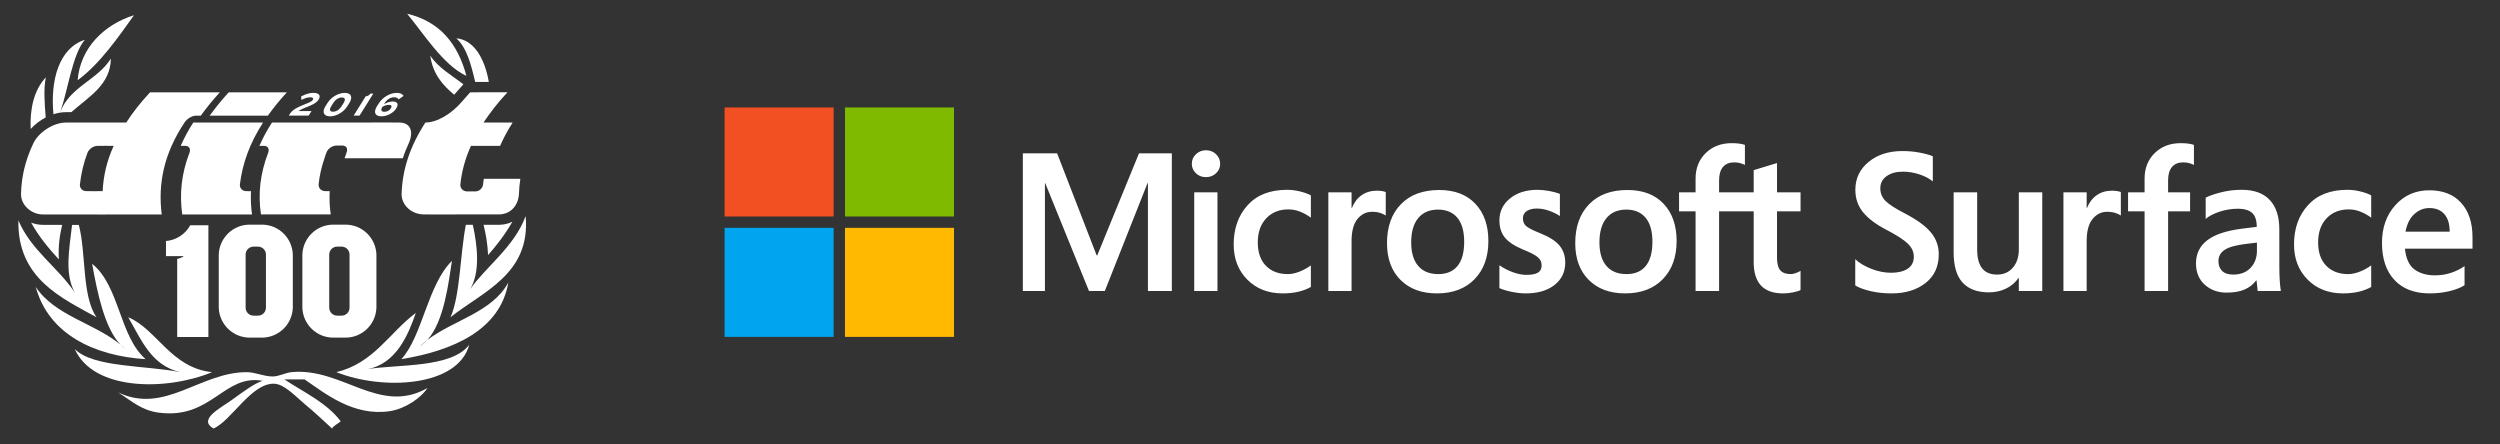 <svg xmlns="http://www.w3.org/2000/svg" width="1079.327" height="191.837" viewBox="0 0 1079.327 191.837"><rect x="0" y="0" width="1079.327" height="191.837" fill="#333333" stroke="none"/><g fill="#FFF"><path d="M158.314 159.416c12.667-2.1 17.965-14.895 21.21-24.334-11.42 8.542-18.184 21.748-34.312 25.583 19.973 7.97 52.458 6.487 57.396-11.86-7.677 10.207-30.727 8.37-44.294 10.61zM201.35 32.758c-3.648-13.822-11.445-23.496-25.583-26.826 6.64 7.92 15.58 22.274 25.584 26.826zM57.85 6.566c-12.99 4.07-23.232 14.204-24.33 28.078 9.84-7.21 18.065-19.366 24.33-28.078z"/><path d="M184.52 146.766c-.948 1.05-1.983 1.957-3.124 2.665.98-.947 2.03-1.83 3.124-2.664 7.266-8.055 9.19-25.06 10.595-34.15-10.557 10.445-12.75 32.585-21.83 42.432 22.36-3.636 42.712-12.612 46.17-33.076-7 12.916-23.64 16.186-34.935 24.794z"/><path d="M184.52 146.766c-1.095.835-2.143 1.717-3.124 2.665 1.14-.707 2.176-1.613 3.124-2.664zM54.118 150.69c-.68-.664-1.392-1.3-2.13-1.91.674.714 1.382 1.355 2.13 1.91z"/><path d="M39.766 113.883c2.328 12.82 5.387 27.66 12.224 34.898.737.61 1.448 1.245 2.13 1.91-.75-.555-1.457-1.196-2.13-1.91-11.216-9.276-28.44-12.543-36.558-24.916 5.484 20.312 25.118 29.792 47.42 31.194-11.397-10.023-11.196-31.65-23.086-41.175z"/><path d="M91.557 160.67c-17.735-1.815-23.857-18.574-36.194-23.703 5.656 9.734 9.934 20.84 22.466 23.7-15.09-3.006-37.594-1.914-45.548-9.976 8.093 18.206 39.72 18.08 59.275 9.98z"/><path d="M125.873 160.666c-2.598.255-5.51 1.86-8.114 1.873-3.78.017-7.64-1.872-11.232-1.872-20.15.004-35.473 18.383-55.527 8.74 5.844 3.728 10.06 7.743 17.47 8.735 22.93 3.065 28.19-16.796 44.92-13.728-3.348 1.003-7.86 4.312-13.1 8.11-5.152 3.734-14.998 8.534-8.11 12.476 7.71-3.306 16.334-19.682 26.2-19.342 4.467.152 9.553 5.8 13.105 8.732 4.513 3.734 8.166 7.203 11.858 10.606.854-1.43 2.57-2.004 3.744-3.12-6.08-8.067-15.83-12.453-24.338-18.093h8.734c8.673 5.928 21.053 16.1 36.813 13.724 6.645-1.003 13.59-5.794 16.22-9.984-20.66 11.83-36.878-8.997-58.644-6.857zM18.528 97.076c-1.746 0-3.474-.336-5.094-.962 3.39 6.15 7.82 11.365 11.98 15.9-.345-5.57.354-10.4 1.43-14.916-2.907-.006-5.666-.01-8.316-.022zM19.737 50.706c-.515-6.328-.953-12.37.053-17.307-5.235 5.554-6.908 13.77-6.554 22.3 1.807-2.01 4.06-3.733 6.5-4.994zM28.417 48.424l2.393-.014c7.403-6.6 16.883-11.673 17.055-23.126-5.707 9.267-17.778 12.17-21.832 23.087 3.43-10.09 5.293-25.062 10.604-31.195-11.227 3.62-14.957 17.51-13.56 32.134 1.776-.57 3.585-.886 5.34-.886zM205.144 35.363h5.893c-1.852-10.484-6.6-18.192-14.053-18.83 4.51 3.89 6.487 11.646 8.16 18.83zM196.083 40.89c1.2-1.384 2.335-2.67 3.57-4.042l.404-.446c-4.987-3.907-10.762-7.025-14.304-12.377 1.112 7.953 5.384 12.746 10.322 16.876l.008-.01z"/><path d="M41.64 136.97c-6.367-9.46-4.367-27.283-7.6-39.867-.993 0-1.97 0-2.928-.002-1.194 10.604-3.32 21.07 1.166 29.17-7.426-11.052-18.805-18.153-24.334-31.103-.53 25.278 19.148 33.676 33.696 41.802zM215.506 97.054H208.77c.986 4.02 1.74 8.268 1.946 13.068 3.468-3.942 7.338-8.82 10.498-14.418-1.704.846-3.634 1.324-5.708 1.35z"/><path d="M204.132 97.054l-3.026.002c-2.503 13.305-2.467 30.67-6.61 39.898 13.88-11.082 34.68-18.568 32.44-43.68-4.806 13.184-17.135 21.86-23.94 31.558 4.344-7.307 3.187-18.376 1.136-27.778zM176.44 61.91c2.243-5.032.92-8.945-4.032-9.013-5.44-.06-10.474.002-15.907.002H140.8l-23.373.005c-2.19 3.38-3.974 6.687-5.43 10.07l1.988-.002c1.654 0 2.45 1.323 1.786 2.992-3.442 8.993-4.435 17.612-3.105 26.612l30.128-.004c-.532-3.374-.603-6.62-.455-10.065-.665 0-1.33.07-1.995 0-1.66.002-2.916-1.32-2.78-2.978.388-3.838 1.244-7.417 2.512-11.188.267-.863.532-1.657.86-2.46.594-1.72 2.517-2.98 4.243-3.04h2.715c1.66.062 2.386 1.32 1.72 3.038-.266.867-.593 1.597-.855 2.462l25.158-.003c.662-2.19 1.534-4.25 2.524-6.43zM202.988 39.852c-1.254 1.39-2.365 2.65-3.512 3.976-4.298 5.1-10.66 9.07-15.825 9.07-6.68 10.336-9.92 20.276-10.26 30.672-.19 5.032 4.375 8.938 9.465 9 5.776.066 11.208-.003 16.956-.003h15.643c5.095-.064 8.404-3.97 8.6-9.002.07-2.188.273-4.24.597-6.36l-15.755.002c-.138.798-.267 1.59-.33 2.382-.2 1.725-1.595 2.98-3.248 3.05l-3.78.002c-1.65-.07-2.91-1.325-2.785-3.05.6-5.63 2.06-11.064 4.574-16.628h12.59c1.513-3.443 3.236-6.69 5.423-10.07l-12.586.002c2.93-4.365 6.162-8.606 10.34-13.047l-16.106.002z"/><path d="M108.355 82.514c-.665 0-1.33.067-1.99 0-1.79 0-2.973-1.32-2.782-2.98 1.128-9.006 4.174-17.617 9.998-26.632l-30.132.002c-2.174 3.385-3.974 6.69-5.426 10.072H80c1.662 0 2.45 1.325 1.795 2.99-3.445 8.996-4.368 17.614-3.115 26.615l30.14-.003c-.526-3.374-.596-6.62-.465-10.063zM115.638 49.924c2.442-3.376 5.032-6.62 8.215-10.065l-25.107.003c-3.18 3.443-5.75 6.687-8.21 10.063l25.102-.002z"/><path d="M18.544 92.588c17.355.064 33.91-.005 51.268-.007-1.662-13.375.982-26.282 9.794-39.607 1.127-1.78 3.383-3.045 5.04-3.045h2.043c2.457-3.376 5.038-6.622 8.214-10.065l-30.128.002c-4.11 4.44-7.426 8.613-10.268 13.045-8.868 0-17.224-.06-26.09.004-5.166 0-11.653 3.98-14.046 9.013-3.44 7.288-5.1 14.304-5.292 21.662-.145 5.03 4.512 8.998 9.464 8.998zM34.51 79.54c.528-4.573 1.525-9.005 3.25-13.568.66-1.67 2.578-2.99 4.302-2.99 2.38-.07 4.56 0 7.01-.003-2.976 6.557-4.43 12.92-4.76 19.538-2.448 0-4.637.07-7.09.002-1.657 0-2.908-1.322-2.713-2.98zM134.486 47.948h-5.657c2.95-1.896 7.184-2.466 8.725-4.933 1.015-1.625.33-2.922-2.28-2.922-1.795 0-3.344.54-5.264 1.54l.11 1.51c1.467-.727 2.68-1.14 3.806-1.14 1.21 0 1.5.5 1.08 1.17-1.033 1.652-7.69 2.523-9.82 5.93l-.5.797h8.58l1.22-1.952zM142.514 50.23c2.835 0 5.902-1.897 7.46-4.392l.838-1.34c1.577-2.524.863-4.392-1.973-4.392-2.85 0-5.9 1.868-7.477 4.392l-.838 1.34c-1.557 2.495-.86 4.39 1.99 4.39zm.48-4.35l.908-1.454c.838-1.34 2.19-2.338 3.7-2.338 1.495 0 1.6 1 .76 2.338l-.907 1.454c-.838 1.34-2.197 2.353-3.694 2.353-1.51 0-1.604-1.012-.766-2.353zM161.168 40.406h-1.282c-.392.627-1.13 1.17-2 1.17l-5.2 8.324h2.55l5.932-9.494zM164.66 50.215c2.623 0 5.214-1.526 6.328-3.307l.116-.185c1.034-1.653.65-2.908-1.603-2.908-1.21 0-2.608.528-3.707 1.17l.4-.642c.883-1.41 2.368-2.352 3.98-2.352.926 0 1.567.343 1.965.914l2.09-1.497c-.538-.827-1.318-1.31-2.97-1.31-2.81 0-6.08 1.88-7.78 4.603l-.714 1.14c-1.693 2.707-.796 4.375 1.897 4.375zm.235-3.75l.223-.356c.84-.5 1.794-.843 2.748-.843 1.184 0 1.436.6.946 1.383l-.143.23c-.518.825-1.55 1.382-2.76 1.382-1.354 0-1.515-.884-1.015-1.796zM71.66 104.06v6.52h4.84v.006h2.86c-.654.526-1.657.945-2.86 1.195v33.72h13.47V97.246h-7.834c-2.078 3.784-5.953 6.433-10.476 6.814zM113.073 96.983h-5.286c-7.22 0-13.09 5.73-13.344 12.888v23.006c.255 7.158 6.123 12.888 13.344 12.888h5.286c7.22 0 13.09-5.73 13.344-12.888V109.87c-.256-7.158-6.124-12.887-13.344-12.887zm1.744 35.856c0 1.897-1.54 3.435-3.436 3.435h-1.9c-1.9 0-3.437-1.54-3.437-3.436v-22.933c0-1.898 1.54-3.436 3.436-3.436h1.9c1.9 0 3.437 1.54 3.437 3.437v22.932zM149.167 96.983h-5.286c-7.22 0-13.088 5.73-13.343 12.888v23.006c.255 7.158 6.123 12.888 13.344 12.888h5.287c7.22 0 13.09-5.73 13.344-12.888V109.87c-.254-7.158-6.122-12.887-13.343-12.887zm1.744 35.856c0 1.897-1.538 3.435-3.435 3.435h-1.902c-1.898 0-3.436-1.54-3.436-3.436v-22.933c0-1.898 1.54-3.436 3.436-3.436h1.902c1.898 0 3.436 1.54 3.436 3.437v22.932z"/></g><path fill="#FFF" d="M811.784 81.247c0 2.182.76 4.027 2.28 5.532 1.52 1.506 4.24 3.267 8.165 5.283 5.276 2.736 9.06 5.478 11.355 8.227 2.293 2.75 3.44 5.92 3.44 9.51 0 5.28-1.907 9.41-5.72 12.393-3.812 2.984-8.69 4.476-14.63 4.476-3.398 0-6.507-.347-9.325-1.037-2.818-.69-4.947-1.492-6.382-2.403v-11.315c1.823 1.686 4.165 3.08 7.025 4.186 2.86 1.107 5.67 1.66 8.435 1.66 3.01 0 5.4-.58 7.17-1.742 1.768-1.16 2.652-2.9 2.652-5.22 0-2.045-.85-3.903-2.55-5.576-1.698-1.67-4.828-3.696-9.387-6.072-4.476-2.32-7.812-4.84-10.01-7.563-2.195-2.72-3.294-5.933-3.294-9.636 0-4.89 1.906-8.903 5.718-12.04 3.813-3.135 8.69-4.702 14.63-4.702 2.625 0 5.173.242 7.647.725 2.472.484 4.29 1.002 5.45 1.554v10.817c-1.63-1.298-3.6-2.32-5.906-3.067-2.31-.746-4.65-1.12-7.026-1.12-2.9 0-5.25.65-7.046 1.95-1.797 1.297-2.694 3.024-2.694 5.18zm69.92 1.782v42.604H871.59v-5.596h-.166c-1.327 1.934-3.102 3.448-5.326 4.54-2.224 1.09-4.72 1.636-7.48 1.636-4.948 0-8.712-1.402-11.295-4.207-2.584-2.804-3.876-7.162-3.876-13.076v-25.9h10.155v24.7c0 3.592.71 6.293 2.134 8.103 1.422 1.81 3.57 2.715 6.445 2.715 2.847 0 5.126-1 6.84-3.005 1.712-2.002 2.57-4.62 2.57-7.854V83.03h10.113zm30.16-.706c.8 0 1.52.056 2.155.166.635.11 1.173.248 1.616.414v10.154c-.526-.387-1.292-.752-2.3-1.098-1.01-.346-2.232-.518-3.668-.518-2.46 0-4.54 1.036-6.238 3.108-1.7 2.072-2.55 5.263-2.55 9.574v21.51h-10.03V83.03h10.03v6.713h.167c.912-2.32 2.293-4.137 4.145-5.45 1.85-1.312 4.075-1.97 6.67-1.97zm29.602-20.515c1.216 0 2.293.06 3.233.186.938.124 1.767.31 2.486.56v8.66c-.332-.192-.912-.427-1.74-.703-.83-.276-1.783-.414-2.86-.414-2.1 0-3.717.656-4.85 1.968-1.133 1.312-1.7 3.253-1.7 5.822v5.14h9.492v8.206h-9.49v34.4h-10.155v-34.4h-7.13v-8.207h7.13V77.1c0-4.477 1.457-8.144 4.372-11.004 2.915-2.86 6.652-4.29 11.21-4.29zm42.58 37.134c0 7.018.006 12.55.02 16.598.013 4.05.228 7.412.642 10.092h-9.988l-.498-4.56h-.166c-1.27 1.714-2.937 3.02-4.994 3.918-2.06.898-4.65 1.347-7.77 1.347-3.76 0-6.9-1.14-9.43-3.42-2.528-2.28-3.79-5.353-3.79-9.22 0-4.146 1.62-7.468 4.87-9.97 3.245-2.5 8.336-4.178 15.27-5.035l6.093-.746c0-2.82-.663-4.822-1.99-6.01-1.326-1.19-3.316-1.797-5.968-1.824-2.873 0-5.595.436-8.165 1.306-2.57.87-4.546 1.9-5.927 3.088v-9.16c1.38-.746 3.523-1.498 6.424-2.258 2.9-.76 5.952-1.14 9.158-1.14 5.305 0 9.33 1.464 12.08 4.393 2.753 2.928 4.127 7.127 4.127 12.6zm-14.216 6.34c-4.42.526-7.537 1.382-9.346 2.57-1.81 1.19-2.715 2.82-2.715 4.89 0 1.77.53 3.18 1.595 4.228 1.063 1.05 2.673 1.575 4.828 1.575 3.122 0 5.596-.96 7.42-2.88 1.822-1.92 2.748-4.33 2.776-7.233v-3.688l-4.56.54zm43.988 13.056c1.49 0 3.135-.345 4.93-1.036 1.797-.69 3.454-1.602 4.974-2.736v9.325c-1.602.912-3.42 1.603-5.45 2.072-2.03.47-4.262.704-6.693.704-6.273 0-11.37-1.982-15.294-5.948-3.924-3.965-5.886-9.028-5.886-15.19 0-6.85 2.003-12.495 6.01-16.93 4.006-4.435 9.684-6.65 17.034-6.65 1.88 0 3.778.24 5.7.725 1.92.483 3.445 1.042 4.578 1.678v9.616c-1.548-1.132-3.13-2.01-4.746-2.63-1.616-.622-3.268-.933-4.952-.933-3.95 0-7.142 1.285-9.573 3.854-2.43 2.57-3.647 6.038-3.647 10.403 0 4.31 1.167 7.668 3.502 10.07 2.335 2.405 5.506 3.607 9.513 3.607zm50.206-3.44v8.248c-1.658 1.05-3.827 1.9-6.507 2.55s-5.54.972-8.58.972c-6.492 0-11.54-1.92-15.147-5.76-3.606-3.84-5.41-9.187-5.41-16.04 0-6.602 1.928-12.04 5.782-16.308 3.854-4.27 8.738-6.403 14.65-6.403 5.886 0 10.466 1.802 13.74 5.408 3.274 3.606 4.91 8.586 4.91 14.94v4.85h-29.176c.44 4.282 1.816 7.273 4.123 8.972 2.306 1.7 5.284 2.55 8.93 2.55 2.404 0 4.697-.367 6.88-1.1 2.184-.732 4.12-1.692 5.804-2.88zm-6.424-14.88c0-3.315-.768-5.843-2.3-7.584-1.534-1.74-3.697-2.61-6.487-2.61-2.404 0-4.56.862-6.466 2.59-1.907 1.726-3.178 4.26-3.812 7.605h19.065zM505.917 66.2v59.434h-10.32V79.05h-.166l-18.443 46.584h-6.838l-18.9-46.585h-.124v46.584h-9.532V66.2h14.796l17.076 44.058h.248l18.03-44.057h14.173zm8.63 4.52c0-1.66.6-3.048 1.803-4.167 1.202-1.12 2.63-1.68 4.29-1.68 1.767 0 3.232.575 4.392 1.72 1.16 1.148 1.74 2.523 1.74 4.125 0 1.63-.593 2.998-1.78 4.102-1.19 1.106-2.64 1.658-4.353 1.658s-3.158-.56-4.33-1.678c-1.176-1.118-1.763-2.48-1.763-4.08zm11.066 12.308v42.606h-10.03V83.028h10.03zm30.422 35.31c1.49 0 3.135-.344 4.93-1.035 1.797-.69 3.454-1.602 4.974-2.736v9.325c-1.603.912-3.42 1.603-5.45 2.072-2.03.47-4.263.704-6.694.704-6.272 0-11.37-1.98-15.293-5.947-3.924-3.964-5.886-9.027-5.886-15.188 0-6.852 2.003-12.496 6.01-16.93 4.006-4.436 9.684-6.652 17.034-6.652 1.88 0 3.78.242 5.7.726 1.92.483 3.446 1.042 4.58 1.678v9.616c-1.55-1.133-3.13-2.01-4.747-2.632-1.616-.62-3.268-.932-4.952-.932-3.95 0-7.14 1.285-9.573 3.855-2.432 2.57-3.648 6.038-3.648 10.404 0 4.31 1.166 7.668 3.5 10.07 2.337 2.404 5.508 3.605 9.515 3.605zm38.46-36.014c.8 0 1.52.056 2.156.166.637.11 1.175.248 1.618.414v10.154c-.526-.387-1.292-.752-2.3-1.098-1.01-.346-2.232-.518-3.668-.518-2.46 0-4.54 1.036-6.238 3.108s-2.55 5.263-2.55 9.574v21.51h-10.03V83.028h10.03v6.714h.167c.91-2.32 2.292-4.137 4.144-5.45 1.85-1.31 4.074-1.968 6.67-1.968zm4.315 22.628c0-7.046 1.99-12.626 5.968-16.744 3.98-4.117 9.505-6.176 16.578-6.176 6.66 0 11.86 1.983 15.605 5.948 3.744 3.966 5.617 9.32 5.617 16.06 0 6.908-1.99 12.406-5.968 16.495-3.98 4.09-9.396 6.134-16.248 6.134-6.604 0-11.847-1.94-15.728-5.823-3.883-3.88-5.824-9.18-5.824-15.895zm10.445-.33c0 4.448 1.008 7.846 3.026 10.195 2.017 2.35 4.905 3.522 8.662 3.522 3.648 0 6.425-1.174 8.33-3.523 1.907-2.35 2.86-5.83 2.86-10.445 0-4.586-.988-8.047-2.963-10.382-1.977-2.335-4.747-3.5-8.31-3.5-3.676 0-6.528 1.22-8.56 3.667-2.03 2.444-3.045 5.933-3.045 10.464zm48.24-10.403c0 1.436.457 2.56 1.37 3.377.91.815 2.927 1.844 6.05 3.087 4.006 1.603 6.818 3.406 8.434 5.41 1.616 2.002 2.423 4.427 2.423 7.273 0 4.007-1.54 7.226-4.62 9.657-3.082 2.432-7.247 3.647-12.497 3.647-1.768 0-3.723-.212-5.865-.64-2.14-.43-3.957-.974-5.45-1.638v-9.864c1.825 1.27 3.787 2.28 5.887 3.025 2.1.747 4.006 1.12 5.72 1.12 2.265 0 3.937-.318 5.015-.953 1.078-.636 1.616-1.7 1.616-3.19 0-1.383-.56-2.55-1.678-3.503-1.12-.953-3.24-2.052-6.362-3.296-3.702-1.546-6.327-3.287-7.875-5.22-1.548-1.934-2.32-4.393-2.32-7.378 0-3.84 1.526-6.997 4.58-9.47 3.05-2.472 7.01-3.71 11.874-3.71 1.49 0 3.163.167 5.015.498 1.85.332 3.398.76 4.642 1.285v9.532c-1.327-.884-2.874-1.643-4.642-2.28-1.77-.636-3.523-.953-5.263-.953-1.908 0-3.393.373-4.457 1.12-1.066.744-1.597 1.766-1.597 3.065zm22.587 10.732c0-7.046 1.99-12.626 5.968-16.744 3.98-4.117 9.505-6.176 16.578-6.176 6.66 0 11.86 1.983 15.605 5.948 3.743 3.966 5.616 9.32 5.616 16.06 0 6.908-1.99 12.406-5.97 16.495-3.978 4.09-9.394 6.134-16.246 6.134-6.604 0-11.847-1.94-15.728-5.823-3.883-3.88-5.824-9.18-5.824-15.895zm10.445-.33c0 4.448 1.008 7.846 3.026 10.195 2.016 2.35 4.904 3.522 8.66 3.522 3.65 0 6.426-1.174 8.33-3.523 1.908-2.35 2.86-5.83 2.86-10.445 0-4.586-.987-8.047-2.962-10.382-1.975-2.335-4.745-3.5-8.308-3.5-3.676 0-6.528 1.22-8.56 3.667-2.03 2.444-3.045 5.933-3.045 10.464zm66.596-13.388h-14.938v34.4H732.03v-34.4h-7.128v-8.206h7.13V77.1c0-4.476 1.456-8.144 4.37-11.003 2.916-2.86 6.652-4.29 11.21-4.29 1.217 0 2.294.062 3.234.187.94.124 1.768.31 2.487.56v8.66c-.332-.192-.912-.427-1.74-.703-.83-.275-1.783-.413-2.86-.413-2.1 0-3.717.657-4.85 1.97-1.133 1.31-1.7 3.252-1.7 5.82v5.14h14.94v-9.574l10.07-3.067v12.64h10.155v8.207h-10.155v19.935c0 2.626.477 4.477 1.43 5.554.953 1.078 2.45 1.617 4.497 1.617.58 0 1.278-.14 2.093-.415.815-.276 1.526-.607 2.134-.994v8.29c-.636.36-1.693.69-3.17.994-1.48.304-2.937.456-4.373.456-4.228 0-7.398-1.125-9.51-3.377-2.115-2.252-3.172-5.643-3.172-10.176V91.234z"/><path fill="#F25022" d="M312.827 46.393h47.076V93.47h-47.076z"/><path fill="#7FBA00" d="M364.802 46.393h47.076V93.47h-47.076z"/><path fill="#00A4EF" d="M312.827 98.368h47.076v47.076h-47.076z"/><path fill="#FFB900" d="M364.802 98.368h47.076v47.076h-47.076z"/></svg>